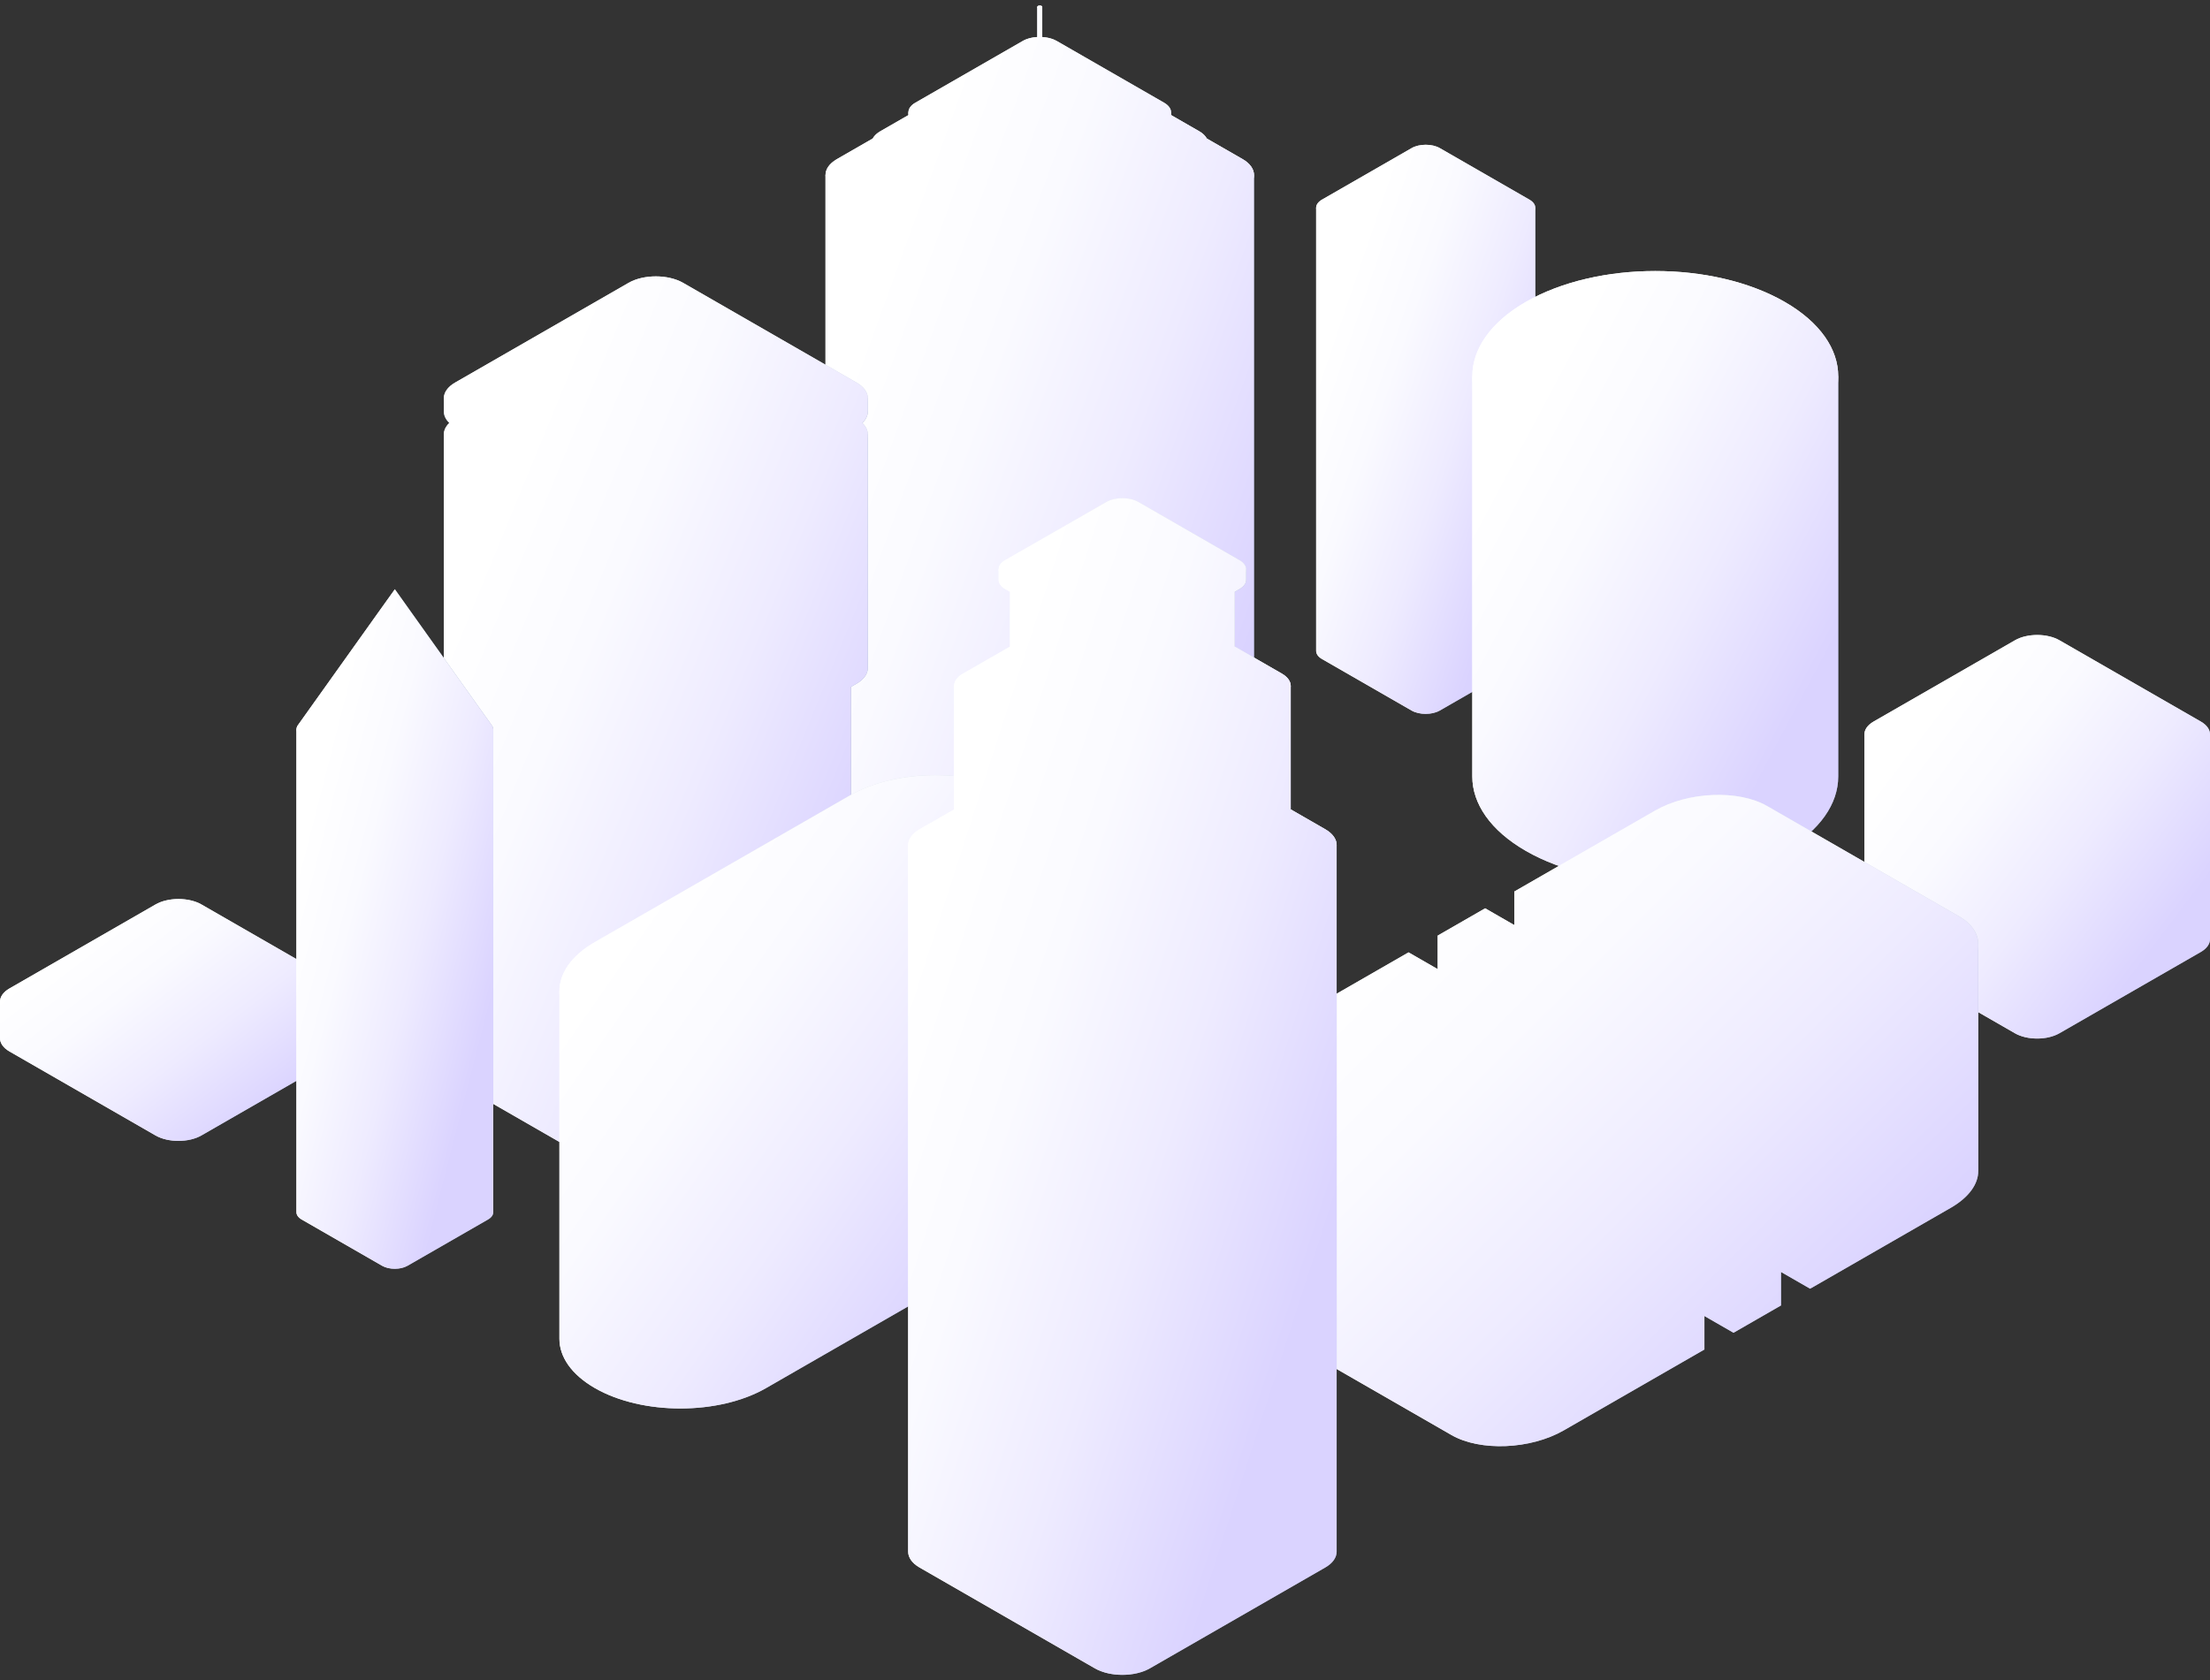 <svg width="355" height="270" viewBox="0 0 355 270" fill="none" xmlns="http://www.w3.org/2000/svg">
<rect x="0" y="0" width="355" height="270" fill="#333333" stroke="none"/>
<path d="M211.417 33.386V104.587C211.417 105.058 211.728 105.53 212.35 105.888L226.754 114.172C227.998 114.889 230.037 114.889 231.281 114.172L245.685 105.888C246.308 105.53 246.619 105.058 246.619 104.587V33.386H211.413H211.417Z" fill="url(#paint0_linear_1261_37944)"/>
<path d="M212.349 34.688C211.727 34.329 211.416 33.858 211.416 33.386C211.416 32.914 211.727 32.443 212.349 32.084L226.753 23.8C227.998 23.084 230.037 23.084 231.281 23.8L245.685 32.084C246.307 32.443 246.618 32.914 246.618 33.386C246.618 33.858 246.307 34.329 245.685 34.688L231.281 42.972C230.037 43.688 227.998 43.688 226.753 42.972L212.349 34.688Z" fill="url(#paint1_linear_1261_37944)"/>
<path d="M224.349 33.799C226.93 32.315 231.112 32.315 233.69 33.799C234.298 34.147 234.754 34.55 235.076 34.977C236.119 33.589 235.66 31.916 233.69 30.779C231.108 29.296 226.927 29.296 224.349 30.779C222.375 31.916 221.916 33.586 222.963 34.977C223.284 34.55 223.744 34.147 224.349 33.799Z" fill="url(#paint2_linear_1261_37944)"/>
<path d="M224.348 36.154C226.93 37.638 231.112 37.638 233.69 36.154C234.298 35.806 234.754 35.404 235.076 34.977C234.754 34.55 234.295 34.147 233.69 33.799C231.108 32.315 226.927 32.315 224.348 33.799C223.74 34.147 223.284 34.55 222.963 34.977C223.284 35.404 223.744 35.806 224.348 36.154Z" fill="url(#paint3_linear_1261_37944)"/>
<path style="mix-blend-mode:multiply" d="M245.689 32.081L231.284 23.797C230.04 23.081 228.001 23.081 226.757 23.797L212.353 32.081C211.731 32.439 211.42 32.911 211.42 33.382V104.583C211.42 105.055 211.731 105.526 212.353 105.885L226.757 114.169C228.001 114.885 230.04 114.885 231.284 114.169L245.689 105.885C246.311 105.526 246.622 105.055 246.622 104.583V33.386C246.622 32.914 246.311 32.442 245.689 32.084V32.081Z" fill="url(#paint4_linear_1261_37944)"/>
<path d="M132.601 28.121V149.147C132.601 150.07 133.209 150.993 134.425 151.692L162.588 167.892C165.021 169.293 169.005 169.293 171.442 167.892L199.604 151.692C200.821 150.993 201.429 150.07 201.429 149.144V28.121H132.597H132.601Z" fill="url(#paint5_linear_1261_37944)"/>
<path d="M134.429 30.666C133.212 29.967 132.604 29.044 132.604 28.121C132.604 27.199 133.212 26.276 134.429 25.573L162.591 9.374C165.024 7.972 169.009 7.972 171.445 9.374L199.608 25.573C200.824 26.273 201.432 27.195 201.432 28.121C201.432 29.044 200.824 29.967 199.608 30.669L171.445 46.869C169.012 48.271 165.028 48.271 162.591 46.869L134.429 30.669V30.666Z" fill="url(#paint6_linear_1261_37944)"/>
<path style="mix-blend-mode:multiply" d="M167.018 43.677H176.992L199.607 30.669C200.824 29.97 201.432 29.047 201.432 28.121C201.432 27.198 200.824 26.276 199.607 25.573L183.299 16.194H167.018V43.677Z" fill="url(#paint7_linear_1261_37944)"/>
<path d="M139.976 23.091V28.122C139.976 28.848 140.453 29.571 141.41 30.122L163.538 42.851C165.453 43.953 168.58 43.953 170.495 42.851L192.623 30.122C193.58 29.571 194.057 28.848 194.057 28.122V23.091H139.972H139.976Z" fill="url(#paint8_linear_1261_37944)"/>
<path d="M141.41 25.091C140.453 24.541 139.976 23.817 139.976 23.091C139.976 22.364 140.453 21.642 141.41 21.091L163.538 8.361C165.453 7.259 168.58 7.259 170.495 8.361L192.623 21.091C193.58 21.642 194.057 22.364 194.057 23.091C194.057 23.817 193.58 24.541 192.623 25.091L170.495 37.821C168.58 38.923 165.453 38.923 163.538 37.821L141.41 25.091Z" fill="url(#paint9_linear_1261_37944)"/>
<path style="mix-blend-mode:multiply" d="M192.627 21.091L170.499 8.361C169.541 7.81 168.28 7.535 167.022 7.535V35.228H175.009L192.63 25.091C193.588 24.541 194.065 23.817 194.065 23.091C194.065 22.364 193.588 21.642 192.63 21.091H192.627Z" fill="url(#paint10_linear_1261_37944)"/>
<path d="M145.92 18.064V23.094C145.92 23.659 146.293 24.227 147.04 24.654L164.305 34.584C165.798 35.441 168.242 35.441 169.731 34.584L186.997 24.654C187.744 24.224 188.117 23.659 188.117 23.094V18.064H145.92Z" fill="url(#paint11_linear_1261_37944)"/>
<path d="M147.04 19.624C146.293 19.193 145.92 18.629 145.92 18.064C145.92 17.499 146.293 16.931 147.04 16.504L164.305 6.574C165.798 5.717 168.242 5.717 169.731 6.574L186.997 16.504C187.744 16.935 188.117 17.499 188.117 18.064C188.117 18.629 187.744 19.197 186.997 19.624L169.731 29.554C168.238 30.411 165.795 30.411 164.305 29.554L147.04 19.624Z" fill="url(#paint12_linear_1261_37944)"/>
<path d="M160.714 12.107V18.064C160.714 18.233 160.825 18.401 161.05 18.529L166.206 21.493C166.652 21.748 167.381 21.748 167.827 21.493L172.983 18.529C173.208 18.401 173.318 18.233 173.318 18.064V12.107H160.714Z" fill="url(#paint13_linear_1261_37944)"/>
<path d="M161.05 12.572C160.828 12.445 160.714 12.276 160.714 12.107C160.714 11.939 160.825 11.77 161.05 11.643L166.206 8.678C166.652 8.423 167.381 8.423 167.827 8.678L172.983 11.643C173.208 11.77 173.318 11.939 173.318 12.107C173.318 12.276 173.208 12.445 172.983 12.572L167.827 15.537C167.381 15.791 166.652 15.791 166.206 15.537L161.05 12.572Z" fill="url(#paint14_linear_1261_37944)"/>
<path d="M167.423 1.12H166.611V12.107C166.611 12.166 166.649 12.228 166.728 12.272C166.887 12.362 167.143 12.362 167.302 12.272C167.381 12.228 167.419 12.166 167.419 12.107V1.12H167.423Z" fill="url(#paint15_linear_1261_37944)"/>
<path d="M167.305 1.286C167.146 1.378 166.89 1.375 166.731 1.286C166.572 1.193 166.572 1.048 166.731 0.955C166.89 0.862 167.146 0.862 167.305 0.955C167.464 1.044 167.464 1.193 167.305 1.286Z" fill="white"/>
<path style="mix-blend-mode:multiply" d="M199.608 25.573L193.843 22.258C193.615 21.831 193.211 21.428 192.627 21.09L188.117 18.498V18.064C188.117 17.499 187.744 16.931 186.997 16.504L169.731 6.574C169.088 6.206 168.266 6.003 167.423 5.951V1.12C167.423 1.062 167.385 1 167.305 0.955C167.146 0.862 166.89 0.862 166.731 0.955C166.652 1 166.614 1.062 166.614 1.12V5.948C165.771 5.999 164.948 6.199 164.305 6.571L147.04 16.501C146.293 16.931 145.92 17.496 145.92 18.061V18.494L141.41 21.087C140.826 21.424 140.422 21.827 140.193 22.254L134.429 25.57C133.212 26.269 132.604 27.192 132.604 28.118V149.144C132.604 150.067 133.212 150.99 134.429 151.689L162.591 167.889C165.024 169.29 169.009 169.29 171.445 167.889L199.608 151.689C200.824 150.99 201.432 150.067 201.432 149.141V28.121C201.432 27.199 200.824 26.276 199.608 25.573Z" fill="url(#paint16_linear_1261_37944)"/>
<path d="M236.503 60.456V124.777C236.503 129.102 239.375 133.43 245.111 136.728C250.848 140.03 258.372 141.679 265.892 141.679C273.412 141.679 280.936 140.03 286.672 136.728C292.409 133.426 295.281 129.102 295.281 124.777V60.456H236.506H236.503Z" fill="url(#paint17_linear_1261_37944)"/>
<path d="M236.503 60.456C236.503 56.131 239.371 51.803 245.111 48.501C250.848 45.199 258.372 43.55 265.892 43.55C273.412 43.55 280.932 45.199 286.672 48.501C292.409 51.803 295.281 56.128 295.281 60.452C295.281 64.781 292.413 69.105 286.672 72.407C280.936 75.709 273.412 77.358 265.892 77.358C258.372 77.358 250.848 75.709 245.111 72.407C239.375 69.105 236.503 64.78 236.503 60.456Z" fill="url(#paint18_linear_1261_37944)"/>
<path d="M251.304 55.026C255.334 52.709 260.611 51.552 265.892 51.552C271.173 51.552 276.453 52.709 280.479 55.026C283.852 56.964 285.808 59.409 286.358 61.936C286.465 61.444 286.524 60.952 286.524 60.456C286.524 57.419 284.509 54.382 280.479 52.065C276.45 49.748 271.173 48.587 265.892 48.587C260.611 48.587 255.331 49.748 251.304 52.065C247.275 54.382 245.26 57.419 245.26 60.456C245.26 60.952 245.319 61.444 245.426 61.936C245.975 59.409 247.931 56.964 251.304 55.026Z" fill="url(#paint19_linear_1261_37944)"/>
<path d="M251.305 68.847C255.334 71.164 260.611 72.321 265.892 72.321C271.173 72.321 276.453 71.164 280.479 68.847C283.852 66.909 285.809 64.464 286.358 61.937C285.809 59.41 283.852 56.965 280.479 55.026C276.45 52.709 271.173 51.552 265.892 51.552C260.611 51.552 255.331 52.713 251.305 55.026C247.932 56.965 245.976 59.41 245.426 61.937C245.976 64.464 247.932 66.909 251.305 68.847Z" fill="url(#paint20_linear_1261_37944)"/>
<path style="mix-blend-mode:multiply" d="M286.672 48.501C280.936 45.199 273.412 43.55 265.892 43.55C258.372 43.55 250.848 45.199 245.111 48.501C239.375 51.803 236.503 56.128 236.503 60.452V124.774C236.503 129.098 239.375 133.426 245.111 136.725C250.848 140.027 258.372 141.676 265.892 141.676C273.412 141.676 280.936 140.027 286.672 136.725C292.409 133.423 295.281 129.098 295.281 124.774V60.452C295.281 56.128 292.409 51.8 286.672 48.501Z" fill="url(#paint21_linear_1261_37944)"/>
<path d="M299.491 117.991V150.911C299.491 151.654 299.982 152.398 300.963 152.963L323.676 166.026C325.638 167.155 328.852 167.155 330.815 166.026L353.528 152.963C354.509 152.398 355 151.654 355 150.911V117.991H299.491Z" fill="url(#paint22_linear_1261_37944)"/>
<path d="M300.963 120.046C299.982 119.482 299.491 118.738 299.491 117.994C299.491 117.25 299.982 116.507 300.963 115.942L323.676 102.879C325.638 101.749 328.852 101.749 330.815 102.879L353.528 115.942C354.509 116.507 355 117.25 355 117.994C355 118.738 354.509 119.482 353.528 120.046L330.815 133.11C328.852 134.239 325.638 134.239 323.676 133.11L300.963 120.046Z" fill="url(#paint23_linear_1261_37944)"/>
<path style="mix-blend-mode:multiply" d="M353.528 115.939L330.815 102.876C328.852 101.746 325.638 101.746 323.676 102.876L300.963 115.939C299.982 116.504 299.491 117.247 299.491 117.991V150.911C299.491 151.655 299.982 152.398 300.963 152.963L323.676 166.026C325.638 167.156 328.852 167.156 330.815 166.026L353.528 152.963C354.509 152.398 355 151.655 355 150.911V117.991C355 117.247 354.509 116.504 353.528 115.939Z" fill="url(#paint24_linear_1261_37944)"/>
<path d="M314.659 147.223L283.873 129.515C279.253 126.857 271.176 127.191 265.84 130.259L243.246 143.256L290.771 170.595L313.366 157.597C318.702 154.526 319.283 149.884 314.662 147.223H314.659Z" fill="url(#paint25_linear_1261_37944)"/>
<path d="M290.771 170.592V207.065L243.246 179.73V143.257L290.771 170.592Z" fill="url(#paint26_linear_1261_37944)"/>
<path d="M317.769 151.671C317.797 153.727 316.311 155.903 313.363 157.597L290.768 170.595V207.068L313.363 194.07C316.311 192.376 317.797 190.2 317.769 188.145L317.776 188.138V151.665L317.769 151.671Z" fill="#95A4BA"/>
<path d="M268.007 143.973V146.252C268.007 146.507 268.177 146.762 268.512 146.958L276.305 151.441C276.979 151.83 278.081 151.83 278.755 151.441L286.548 146.958C286.884 146.765 287.053 146.51 287.053 146.252V143.973H268.004H268.007Z" fill="url(#paint27_linear_1261_37944)"/>
<path d="M268.512 144.675C268.177 144.482 268.007 144.228 268.007 143.969C268.007 143.711 268.177 143.46 268.512 143.264L276.305 138.781C276.979 138.392 278.081 138.392 278.755 138.781L286.548 143.264C286.884 143.456 287.053 143.711 287.053 143.969C287.053 144.224 286.884 144.479 286.548 144.675L278.755 149.158C278.081 149.547 276.979 149.547 276.305 149.158L268.512 144.675Z" fill="url(#paint28_linear_1261_37944)"/>
<path d="M280.625 152.412V153.693C280.625 153.838 280.719 153.979 280.909 154.089L285.291 156.609C285.671 156.826 286.29 156.826 286.67 156.609L291.052 154.089C291.242 153.979 291.335 153.838 291.335 153.693V152.412H280.625Z" fill="url(#paint29_linear_1261_37944)"/>
<path d="M280.912 152.808C280.722 152.697 280.628 152.556 280.628 152.412C280.628 152.267 280.722 152.126 280.912 152.016L285.294 149.495C285.674 149.278 286.293 149.278 286.673 149.495L291.055 152.016C291.245 152.126 291.338 152.267 291.338 152.412C291.338 152.556 291.245 152.697 291.055 152.808L286.673 155.328C286.293 155.545 285.674 155.545 285.294 155.328L280.912 152.808Z" fill="url(#paint30_linear_1261_37944)"/>
<path d="M286.088 173.284L238.566 145.949L230.939 150.336L278.465 177.671L286.088 173.284Z" fill="url(#paint31_linear_1261_37944)"/>
<path d="M286.089 173.284V209.757L278.465 214.144V177.67L286.089 173.284Z" fill="#95A4BA"/>
<path d="M278.465 177.671V214.144L230.939 186.809V150.336L278.465 177.671Z" fill="url(#paint32_linear_1261_37944)"/>
<path d="M226.26 153.028L203.665 166.026C198.329 169.097 197.748 173.739 202.369 176.4L233.154 194.108C237.775 196.766 245.851 196.432 251.187 193.364L273.782 180.367L226.256 153.028H226.26Z" fill="url(#paint33_linear_1261_37944)"/>
<path d="M251.191 193.361C245.855 196.432 237.778 196.763 233.158 194.105L202.372 176.397C200.378 175.25 199.359 173.735 199.266 172.134V208.401C199.266 208.463 199.266 208.521 199.266 208.583V208.607C199.359 210.208 200.382 211.723 202.372 212.87L233.158 230.578C237.778 233.236 245.855 232.902 251.191 229.834L273.786 216.836V180.363L251.191 193.361Z" fill="url(#paint34_linear_1261_37944)"/>
<path style="mix-blend-mode:multiply" d="M317.769 151.671C317.769 151.816 317.762 151.961 317.752 152.105C317.914 150.28 316.909 148.518 314.659 147.223L283.873 129.515C279.253 126.857 271.176 127.191 265.84 130.259L243.246 143.256V148.641L238.566 145.949L230.943 150.335V155.721L226.263 153.028L203.668 166.026C200.634 167.772 199.141 170.027 199.265 172.137V208.404C199.265 208.466 199.265 208.525 199.265 208.587V208.611C199.359 210.212 200.382 211.727 202.372 212.873L233.158 230.581C237.778 233.239 245.855 232.905 251.191 229.838L273.786 216.84V211.455L278.465 214.147L286.089 209.761V204.376L290.768 207.068L313.363 194.07C316.311 192.376 317.797 190.2 317.769 188.145L317.776 188.138V151.665L317.769 151.671Z" fill="url(#paint35_linear_1261_37944)"/>
<path d="M74.006 108.887V173.002C74.006 173.842 74.559 174.682 75.668 175.322L101.318 190.076C103.537 191.35 107.165 191.35 109.381 190.076L135.03 175.322C136.14 174.685 136.693 173.845 136.693 173.002V108.887H74.002H74.006Z" fill="url(#paint36_linear_1261_37944)"/>
<path d="M75.668 111.208C74.558 110.571 74.005 109.731 74.005 108.887C74.005 108.047 74.558 107.207 75.668 106.566L101.318 91.812C103.536 90.538 107.165 90.538 109.38 91.812L135.03 106.566C136.139 107.203 136.692 108.043 136.692 108.887C136.692 109.727 136.139 110.567 135.03 111.208L109.38 125.961C107.162 127.235 103.533 127.235 101.318 125.961L75.668 111.208Z" fill="url(#paint37_linear_1261_37944)"/>
<path d="M71.299 69.793V107.331C71.299 108.243 71.9 109.155 73.106 109.851L100.972 125.879C103.38 127.263 107.324 127.263 109.732 125.879L137.598 109.851C138.8 109.159 139.405 108.246 139.405 107.331V69.793H71.306H71.299Z" fill="url(#paint38_linear_1261_37944)"/>
<path d="M73.106 72.314C71.904 71.622 71.299 70.71 71.299 69.794C71.299 68.881 71.9 67.969 73.106 67.273L100.972 51.245C103.38 49.861 107.324 49.861 109.732 51.245L137.598 67.273C138.8 67.965 139.405 68.878 139.405 69.794C139.405 70.706 138.804 71.618 137.598 72.314L109.732 88.342C107.324 89.726 103.38 89.726 100.972 88.342L73.106 72.314Z" fill="url(#paint39_linear_1261_37944)"/>
<path d="M71.299 63.996V66.13C71.299 67.043 71.9 67.955 73.106 68.651L100.972 84.678C103.38 86.063 107.324 86.063 109.732 84.678L137.598 68.651C138.8 67.959 139.405 67.046 139.405 66.13V63.996H71.306H71.299Z" fill="url(#paint40_linear_1261_37944)"/>
<path d="M73.106 66.516C71.904 65.824 71.299 64.911 71.299 63.995C71.299 63.083 71.9 62.171 73.106 61.475L100.972 45.447C103.38 44.063 107.324 44.063 109.732 45.447L137.598 61.475C138.8 62.167 139.405 63.08 139.405 63.995C139.405 64.908 138.804 65.82 137.598 66.516L109.732 82.544C107.324 83.928 103.38 83.928 100.972 82.544L73.106 66.516Z" fill="url(#paint41_linear_1261_37944)"/>
<path style="mix-blend-mode:multiply" d="M139.402 66.13V63.995C139.402 63.083 138.801 62.171 137.595 61.475L109.729 45.447C107.321 44.063 103.377 44.063 100.969 45.447L73.104 61.475C71.897 62.167 71.296 63.08 71.296 63.995V66.13C71.296 66.767 71.593 67.401 72.177 67.962C71.593 68.523 71.296 69.157 71.296 69.794V107.331C71.296 108.243 71.897 109.156 73.104 109.851L74.002 110.368V173.002C74.002 173.842 74.555 174.682 75.664 175.323L101.314 190.076C103.533 191.35 107.162 191.35 109.377 190.076L135.027 175.323C136.136 174.686 136.689 173.845 136.689 173.002V110.368L137.588 109.851C138.794 109.159 139.395 108.247 139.395 107.331V69.794C139.395 69.157 139.098 68.523 138.514 67.962C139.098 67.401 139.395 66.767 139.395 66.13H139.402Z" fill="url(#paint42_linear_1261_37944)"/>
<path d="M0 160.947V166.825C0 167.593 0.508 168.364 1.521 168.946L24.983 182.443C27.012 183.61 30.329 183.61 32.358 182.443L55.82 168.946C56.833 168.364 57.341 167.593 57.341 166.825V160.947H0Z" fill="url(#paint43_linear_1261_37944)"/>
<path d="M1.521 163.068C0.508 162.486 0 161.715 0 160.947C0 160.179 0.508 159.408 1.521 158.826L24.983 145.329C27.012 144.162 30.329 144.162 32.358 145.329L55.82 158.826C56.833 159.408 57.341 160.179 57.341 160.947C57.341 161.715 56.833 162.486 55.82 163.068L32.358 176.565C30.329 177.732 27.012 177.732 24.983 176.565L1.521 163.068Z" fill="url(#paint44_linear_1261_37944)"/>
<path style="mix-blend-mode:multiply" d="M55.824 158.826L32.361 145.329C30.333 144.162 27.015 144.162 24.986 145.329L1.524 158.826C0.512 159.408 0.004 160.179 0.004 160.947V166.825C0.004 167.592 0.512 168.364 1.524 168.946L24.986 182.443C27.015 183.61 30.333 183.61 32.361 182.443L55.824 168.946C56.836 168.364 57.344 167.592 57.344 166.825V160.947C57.344 160.179 56.836 159.408 55.824 158.826Z" fill="url(#paint45_linear_1261_37944)"/>
<path d="M47.62 117.168V194.776C47.62 195.2 47.9 195.623 48.459 195.947L61.395 203.388C62.515 204.032 64.343 204.032 65.463 203.388L78.398 195.947C78.958 195.627 79.238 195.2 79.238 194.776V117.168H47.627H47.62Z" fill="url(#paint46_linear_1261_37944)"/>
<path d="M79.075 116.651L63.423 94.681L47.761 116.651H47.771C47.675 116.82 47.616 116.992 47.616 117.168C47.616 117.591 47.896 118.015 48.456 118.338L61.391 125.779C62.511 126.423 64.339 126.423 65.459 125.779L78.394 118.338C78.954 118.018 79.234 117.591 79.234 117.168C79.234 116.992 79.175 116.82 79.079 116.651H79.075Z" fill="url(#paint47_linear_1261_37944)"/>
<path style="mix-blend-mode:multiply" d="M79.231 117.168C79.231 116.992 79.172 116.82 79.075 116.651L63.423 94.681L47.761 116.651H47.771C47.675 116.82 47.616 116.992 47.616 117.168V194.776C47.616 195.2 47.896 195.623 48.456 195.947L61.391 203.387C62.511 204.031 64.339 204.031 65.459 203.387L78.394 195.947C78.954 195.627 79.234 195.2 79.234 194.776V117.168H79.231Z" fill="url(#paint48_linear_1261_37944)"/>
<path d="M89.861 159.288V215.125C89.861 217.99 91.762 220.851 95.557 223.037C99.355 225.224 104.331 226.315 109.311 226.315C114.291 226.315 119.268 225.224 123.066 223.037L164.005 199.49C167.803 197.307 169.7 194.442 169.7 191.577V135.74L89.861 159.288Z" fill="url(#paint49_linear_1261_37944)"/>
<path d="M123.066 167.197L164.005 143.649C167.803 141.463 169.7 138.601 169.7 135.737C169.7 132.872 167.803 130.011 164.005 127.824C160.207 125.638 155.23 124.546 150.25 124.546C145.27 124.546 140.294 125.638 136.496 127.824L95.557 151.372C91.759 153.555 89.861 156.42 89.861 159.284C89.861 162.149 91.762 165.01 95.557 167.197C99.355 169.383 104.331 170.474 109.311 170.474C114.291 170.474 119.268 169.383 123.066 167.197Z" fill="url(#paint50_linear_1261_37944)"/>
<path d="M121.227 166.14C114.658 169.92 103.968 169.92 97.395 166.14C90.826 162.359 90.826 156.21 97.395 152.433L138.334 128.885C144.904 125.104 155.593 125.104 162.166 128.885C168.736 132.666 168.736 138.815 162.166 142.592L121.227 166.14Z" fill="url(#paint51_linear_1261_37944)"/>
<path d="M105.105 168.66C110.687 169.483 116.862 168.65 121.227 166.14L154.456 147.027V130.427L105.105 153.947V168.656V168.66Z" fill="url(#paint52_linear_1261_37944)"/>
<path d="M147.275 128.651L106.336 152.198C104.694 153.142 104.694 154.674 106.336 155.621C107.977 156.564 110.642 156.564 112.284 155.621L153.222 132.073C154.864 131.13 154.864 129.598 153.222 128.651C151.581 127.707 148.916 127.707 147.275 128.651Z" fill="url(#paint53_linear_1261_37944)"/>
<path style="mix-blend-mode:multiply" d="M169.7 135.737C169.7 132.872 167.799 130.011 164.005 127.824C160.207 125.641 155.23 124.546 150.25 124.546C145.27 124.546 140.294 125.638 136.496 127.824L95.557 151.372C91.759 153.555 89.861 156.42 89.861 159.284V215.122C89.861 217.986 91.762 220.848 95.557 223.034C99.355 225.22 104.331 226.312 109.311 226.312C114.291 226.312 119.268 225.22 123.066 223.034L164.005 199.486C167.803 197.303 169.7 194.439 169.7 191.574V135.737Z" fill="url(#paint54_linear_1261_37944)"/>
<path d="M145.882 135.795V249.319C145.882 250.242 146.49 251.164 147.707 251.863L175.869 268.063C178.302 269.465 182.287 269.465 184.723 268.063L212.885 251.863C214.102 251.164 214.71 250.242 214.71 249.319V135.795H145.878H145.882Z" fill="url(#paint55_linear_1261_37944)"/>
<path d="M147.707 138.343C146.49 137.644 145.882 136.721 145.882 135.799C145.882 134.876 146.49 133.953 147.707 133.251L175.869 117.051C178.302 115.649 182.287 115.649 184.723 117.051L212.885 133.251C214.102 133.95 214.71 134.872 214.71 135.795C214.71 136.718 214.102 137.641 212.885 138.343L184.723 154.543C182.29 155.944 178.305 155.944 175.869 154.543L147.707 138.343Z" fill="url(#paint56_linear_1261_37944)"/>
<path style="mix-blend-mode:multiply" d="M180.296 151.351H190.269L212.885 138.343C214.102 137.644 214.71 136.721 214.71 135.795C214.71 134.872 214.102 133.95 212.885 133.251L196.577 123.872H180.296V151.355V151.351Z" fill="url(#paint57_linear_1261_37944)"/>
<path d="M153.253 110.237V135.799C153.253 136.525 153.73 137.249 154.687 137.799L176.815 150.529C178.73 151.63 181.858 151.63 183.772 150.529L205.901 137.799C206.858 137.249 207.335 136.525 207.335 135.799V110.237H153.25H153.253Z" fill="url(#paint58_linear_1261_37944)"/>
<path d="M154.688 112.237C153.73 111.686 153.253 110.963 153.253 110.237C153.253 109.51 153.73 108.787 154.688 108.236L176.816 95.507C178.731 94.405 181.858 94.405 183.773 95.507L205.901 108.236C206.858 108.787 207.335 109.51 207.335 110.237C207.335 110.963 206.858 111.686 205.901 112.237L183.773 124.967C181.858 126.068 178.731 126.068 176.816 124.967L154.688 112.237Z" fill="url(#paint59_linear_1261_37944)"/>
<path style="mix-blend-mode:multiply" d="M205.904 108.236L183.776 95.507C182.818 94.956 181.557 94.681 180.296 94.681V120.621H191.327L205.904 112.237C206.861 111.686 207.338 110.963 207.338 110.237C207.338 109.51 206.861 108.787 205.904 108.236Z" fill="url(#paint60_linear_1261_37944)"/>
<path d="M162.242 93.169V110.233C162.242 110.719 162.56 111.201 163.199 111.569L177.973 120.067C179.252 120.8 181.339 120.8 182.618 120.067L197.392 111.569C198.031 111.201 198.349 110.719 198.349 110.233V93.169H162.238H162.242Z" fill="url(#paint61_linear_1261_37944)"/>
<path d="M160.417 91.478V93.172C160.417 93.706 160.769 94.24 161.471 94.642L177.738 104.001C179.145 104.81 181.446 104.81 182.853 104.001L199.12 94.642C199.821 94.24 200.174 93.706 200.174 93.172V91.478H160.417Z" fill="url(#paint62_linear_1261_37944)"/>
<path d="M161.471 92.949C160.769 92.546 160.417 92.012 160.417 91.479C160.417 90.945 160.769 90.411 161.471 90.008L177.738 80.65C179.145 79.841 181.446 79.841 182.853 80.65L199.12 90.008C199.821 90.411 200.174 90.945 200.174 91.479C200.174 92.012 199.821 92.546 199.12 92.949L182.853 102.307C181.446 103.117 179.145 103.117 177.738 102.307L161.471 92.949Z" fill="url(#paint63_linear_1261_37944)"/>
<path style="mix-blend-mode:multiply" d="M214.254 134.439C214.102 134.222 213.912 134.012 213.684 133.812C213.456 133.612 213.189 133.423 212.885 133.248L207.339 130.056V110.234C207.339 110.051 207.307 109.872 207.249 109.693C207.159 109.424 207.003 109.163 206.779 108.918C206.554 108.67 206.264 108.44 205.904 108.233L198.35 103.888V95.08L199.12 94.64C199.822 94.237 200.174 93.703 200.174 93.169V91.475C200.174 90.942 199.822 90.408 199.12 90.005L182.853 80.647C181.447 79.838 179.145 79.838 177.739 80.647L161.472 90.005C160.77 90.408 160.417 90.942 160.417 91.475V93.169C160.417 93.703 160.77 94.237 161.472 94.64L162.242 95.08V103.888L154.688 108.233C153.73 108.784 153.253 109.507 153.253 110.234V130.056L147.707 133.248C146.49 133.946 145.882 134.869 145.882 135.795V249.319C145.882 250.242 146.49 251.165 147.707 251.864L175.869 268.064C178.302 269.465 182.287 269.465 184.723 268.064L212.885 251.864C214.102 251.165 214.71 250.242 214.71 249.319V135.795C214.71 135.334 214.558 134.873 214.254 134.439Z" fill="url(#paint64_linear_1261_37944)"/>
<defs>
<linearGradient id="paint0_linear_1261_37944" x1="211.417" y1="74.046" x2="246.622" y2="74.046" gradientUnits="userSpaceOnUse">
<stop offset="0.42" stop-color="white"/>
<stop offset="0.47" stop-color="#DEE2E9"/>
<stop offset="0.56" stop-color="#95A4BA"/>
</linearGradient>
<linearGradient id="paint1_linear_1261_37944" x1="211.416" y1="33.386" x2="246.622" y2="33.386" gradientUnits="userSpaceOnUse">
<stop stop-color="white"/>
<stop offset="1" stop-color="#C7D3DD"/>
</linearGradient>
<linearGradient id="paint2_linear_1261_37944" x1="287.607" y1="69.04" x2="298.531" y2="68.445" gradientUnits="userSpaceOnUse">
<stop stop-color="#95A4BA"/>
<stop offset="0.2" stop-color="#A4B1C4"/>
<stop offset="0.6" stop-color="#CED5DF"/>
<stop offset="1" stop-color="white"/>
</linearGradient>
<linearGradient id="paint3_linear_1261_37944" x1="291.396" y1="68.659" x2="297.961" y2="75.993" gradientUnits="userSpaceOnUse">
<stop stop-color="#95A4BA"/>
<stop offset="1" stop-color="white"/>
</linearGradient>
<linearGradient id="paint4_linear_1261_37944" x1="239.348" y1="99.253" x2="202.343" y2="86.627" gradientUnits="userSpaceOnUse">
<stop stop-color="#DAD3FF"/>
<stop offset="0.02" stop-color="#DBD4FF"/>
<stop offset="0.38" stop-color="#EEEBFF"/>
<stop offset="0.71" stop-color="#FAFAFF"/>
<stop offset="1" stop-color="white"/>
</linearGradient>
<linearGradient id="paint5_linear_1261_37944" x1="132.601" y1="98.533" x2="201.432" y2="98.533" gradientUnits="userSpaceOnUse">
<stop offset="0.42" stop-color="white"/>
<stop offset="0.47" stop-color="#DEE2E9"/>
<stop offset="0.56" stop-color="#95A4BA"/>
</linearGradient>
<linearGradient id="paint6_linear_1261_37944" x1="132.601" y1="28.121" x2="201.432" y2="28.121" gradientUnits="userSpaceOnUse">
<stop stop-color="white"/>
<stop offset="1" stop-color="#C7D3DD"/>
</linearGradient>
<linearGradient id="paint7_linear_1261_37944" x1="184.225" y1="43.677" x2="184.225" y2="16.194" gradientUnits="userSpaceOnUse">
<stop stop-color="white"/>
<stop offset="0.05" stop-color="#F1F3FA"/>
<stop offset="0.12" stop-color="#E3E7F5"/>
<stop offset="0.18" stop-color="#DFE4F4"/>
</linearGradient>
<linearGradient id="paint8_linear_1261_37944" x1="139.976" y1="33.386" x2="194.061" y2="33.386" gradientUnits="userSpaceOnUse">
<stop offset="0.42" stop-color="white"/>
<stop offset="0.47" stop-color="#DEE2E9"/>
<stop offset="0.56" stop-color="#95A4BA"/>
</linearGradient>
<linearGradient id="paint9_linear_1261_37944" x1="139.976" y1="23.091" x2="194.061" y2="23.091" gradientUnits="userSpaceOnUse">
<stop stop-color="white"/>
<stop offset="1" stop-color="#C7D3DD"/>
</linearGradient>
<linearGradient id="paint10_linear_1261_37944" x1="180.538" y1="35.228" x2="180.538" y2="7.538" gradientUnits="userSpaceOnUse">
<stop stop-color="white"/>
<stop offset="0.05" stop-color="#F1F3FA"/>
<stop offset="0.12" stop-color="#E3E7F5"/>
<stop offset="0.18" stop-color="#DFE4F4"/>
</linearGradient>
<linearGradient id="paint11_linear_1261_37944" x1="145.92" y1="26.648" x2="188.117" y2="26.648" gradientUnits="userSpaceOnUse">
<stop offset="0.42" stop-color="white"/>
<stop offset="0.47" stop-color="#DEE2E9"/>
<stop offset="0.56" stop-color="#95A4BA"/>
</linearGradient>
<linearGradient id="paint12_linear_1261_37944" x1="145.92" y1="18.064" x2="188.117" y2="18.064" gradientUnits="userSpaceOnUse">
<stop stop-color="white"/>
<stop offset="1" stop-color="#C7D3DD"/>
</linearGradient>
<linearGradient id="paint13_linear_1261_37944" x1="160.714" y1="16.897" x2="173.318" y2="16.897" gradientUnits="userSpaceOnUse">
<stop offset="0.42" stop-color="white"/>
<stop offset="0.47" stop-color="#DEE2E9"/>
<stop offset="0.56" stop-color="#95A4BA"/>
</linearGradient>
<linearGradient id="paint14_linear_1261_37944" x1="160.714" y1="12.107" x2="173.318" y2="12.107" gradientUnits="userSpaceOnUse">
<stop stop-color="white"/>
<stop offset="1" stop-color="#C7D3DD"/>
</linearGradient>
<linearGradient id="paint15_linear_1261_37944" x1="166.614" y1="6.729" x2="167.423" y2="6.729" gradientUnits="userSpaceOnUse">
<stop stop-color="#C7D3DD"/>
<stop offset="1" stop-color="#9DB1C4"/>
</linearGradient>
<linearGradient id="paint16_linear_1261_37944" x1="187.211" y1="140.542" x2="115.839" y2="114.633" gradientUnits="userSpaceOnUse">
<stop stop-color="#DAD3FF"/>
<stop offset="0.02" stop-color="#DBD4FF"/>
<stop offset="0.38" stop-color="#EEEBFF"/>
<stop offset="0.71" stop-color="#FAFAFF"/>
<stop offset="1" stop-color="white"/>
</linearGradient>
<linearGradient id="paint17_linear_1261_37944" x1="236.503" y1="101.068" x2="295.281" y2="101.068" gradientUnits="userSpaceOnUse">
<stop stop-color="white"/>
<stop offset="0.4" stop-color="#CED5DF"/>
<stop offset="0.8" stop-color="#A4B1C4"/>
<stop offset="1" stop-color="#95A4BA"/>
</linearGradient>
<linearGradient id="paint18_linear_1261_37944" x1="299.183" y1="96.671" x2="343.701" y2="88.073" gradientUnits="userSpaceOnUse">
<stop stop-color="white"/>
<stop offset="1" stop-color="#C7D3DD"/>
</linearGradient>
<linearGradient id="paint19_linear_1261_37944" x1="304.526" y1="88.724" x2="335.774" y2="82.686" gradientUnits="userSpaceOnUse">
<stop stop-color="#95A4BA"/>
<stop offset="0.2" stop-color="#A4B1C4"/>
<stop offset="0.6" stop-color="#CED5DF"/>
<stop offset="1" stop-color="white"/>
</linearGradient>
<linearGradient id="paint20_linear_1261_37944" x1="306.739" y1="97.198" x2="337.995" y2="91.16" gradientUnits="userSpaceOnUse">
<stop stop-color="white"/>
<stop offset="1" stop-color="#C7D3DD"/>
</linearGradient>
<linearGradient id="paint21_linear_1261_37944" x1="283.136" y1="125.095" x2="229.323" y2="96.523" gradientUnits="userSpaceOnUse">
<stop stop-color="#DAD3FF"/>
<stop offset="0.02" stop-color="#DBD4FF"/>
<stop offset="0.38" stop-color="#EEEBFF"/>
<stop offset="0.71" stop-color="#FAFAFF"/>
<stop offset="1" stop-color="white"/>
</linearGradient>
<linearGradient id="paint22_linear_1261_37944" x1="299.491" y1="142.437" x2="355" y2="142.437" gradientUnits="userSpaceOnUse">
<stop offset="0.42" stop-color="white"/>
<stop offset="0.47" stop-color="#DEE2E9"/>
<stop offset="0.56" stop-color="#95A4BA"/>
</linearGradient>
<linearGradient id="paint23_linear_1261_37944" x1="299.491" y1="117.991" x2="355" y2="117.991" gradientUnits="userSpaceOnUse">
<stop stop-color="white"/>
<stop offset="1" stop-color="#C7D3DD"/>
</linearGradient>
<linearGradient id="paint24_linear_1261_37944" x1="343.531" y1="155.916" x2="302.186" y2="124.546" gradientUnits="userSpaceOnUse">
<stop stop-color="#DAD3FF"/>
<stop offset="0.02" stop-color="#DBD4FF"/>
<stop offset="0.38" stop-color="#EEEBFF"/>
<stop offset="0.71" stop-color="#FAFAFF"/>
<stop offset="1" stop-color="white"/>
</linearGradient>
<linearGradient id="paint25_linear_1261_37944" x1="243.246" y1="149.158" x2="317.78" y2="149.158" gradientUnits="userSpaceOnUse">
<stop stop-color="white"/>
<stop offset="1" stop-color="#C7D3DD"/>
</linearGradient>
<linearGradient id="paint26_linear_1261_37944" x1="259.081" y1="188.837" x2="274.845" y2="161.434" gradientUnits="userSpaceOnUse">
<stop offset="0.29" stop-color="#C8CEE8"/>
<stop offset="0.59" stop-color="#E6E8F4"/>
<stop offset="0.87" stop-color="white"/>
</linearGradient>
<linearGradient id="paint27_linear_1261_37944" x1="268.007" y1="147.85" x2="287.056" y2="147.85" gradientUnits="userSpaceOnUse">
<stop offset="0.42" stop-color="white"/>
<stop offset="0.47" stop-color="#DEE2E9"/>
<stop offset="0.56" stop-color="#95A4BA"/>
</linearGradient>
<linearGradient id="paint28_linear_1261_37944" x1="268.007" y1="143.973" x2="287.056" y2="143.973" gradientUnits="userSpaceOnUse">
<stop stop-color="white"/>
<stop offset="1" stop-color="#C7D3DD"/>
</linearGradient>
<linearGradient id="paint29_linear_1261_37944" x1="280.625" y1="154.592" x2="291.335" y2="154.592" gradientUnits="userSpaceOnUse">
<stop offset="0.42" stop-color="white"/>
<stop offset="0.47" stop-color="#DEE2E9"/>
<stop offset="0.56" stop-color="#95A4BA"/>
</linearGradient>
<linearGradient id="paint30_linear_1261_37944" x1="280.625" y1="152.412" x2="291.335" y2="152.412" gradientUnits="userSpaceOnUse">
<stop stop-color="white"/>
<stop offset="1" stop-color="#C7D3DD"/>
</linearGradient>
<linearGradient id="paint31_linear_1261_37944" x1="230.939" y1="161.808" x2="286.088" y2="161.808" gradientUnits="userSpaceOnUse">
<stop stop-color="white"/>
<stop offset="1" stop-color="#C7D3DD"/>
</linearGradient>
<linearGradient id="paint32_linear_1261_37944" x1="246.777" y1="195.916" x2="262.542" y2="168.51" gradientUnits="userSpaceOnUse">
<stop offset="0.29" stop-color="#C8CEE8"/>
<stop offset="0.65" stop-color="#E6E8F4"/>
<stop offset="1" stop-color="white"/>
</linearGradient>
<linearGradient id="paint33_linear_1261_37944" x1="199.252" y1="174.462" x2="273.785" y2="174.462" gradientUnits="userSpaceOnUse">
<stop stop-color="white"/>
<stop offset="1" stop-color="#C7D3DD"/>
</linearGradient>
<linearGradient id="paint34_linear_1261_37944" x1="199.259" y1="202.251" x2="273.786" y2="202.251" gradientUnits="userSpaceOnUse">
<stop offset="0.45" stop-color="white"/>
<stop offset="0.54" stop-color="#DEE2E9"/>
<stop offset="0.71" stop-color="#95A4BA"/>
</linearGradient>
<linearGradient id="paint35_linear_1261_37944" x1="293.287" y1="214.691" x2="224.002" y2="145.145" gradientUnits="userSpaceOnUse">
<stop stop-color="#DAD3FF"/>
<stop offset="0.02" stop-color="#DBD4FF"/>
<stop offset="0.38" stop-color="#EEEBFF"/>
<stop offset="0.71" stop-color="#FAFAFF"/>
<stop offset="1" stop-color="white"/>
</linearGradient>
<linearGradient id="paint36_linear_1261_37944" x1="74.006" y1="149.96" x2="136.696" y2="149.96" gradientUnits="userSpaceOnUse">
<stop offset="0.42" stop-color="#F6F6FB"/>
<stop offset="0.48" stop-color="#D5DAE5"/>
<stop offset="0.56" stop-color="#95A4BA"/>
</linearGradient>
<linearGradient id="paint37_linear_1261_37944" x1="74.005" y1="108.887" x2="136.696" y2="108.887" gradientUnits="userSpaceOnUse">
<stop stop-color="white"/>
<stop offset="1" stop-color="#C7D3DD"/>
</linearGradient>
<linearGradient id="paint38_linear_1261_37944" x1="71.299" y1="98.358" x2="139.402" y2="98.358" gradientUnits="userSpaceOnUse">
<stop offset="0.42" stop-color="white"/>
<stop offset="0.48" stop-color="#DEE4EB"/>
<stop offset="0.56" stop-color="#9EB0C6"/>
</linearGradient>
<linearGradient id="paint39_linear_1261_37944" x1="71.299" y1="69.794" x2="139.402" y2="69.794" gradientUnits="userSpaceOnUse">
<stop stop-color="white"/>
<stop offset="1" stop-color="#C7D3DD"/>
</linearGradient>
<linearGradient id="paint40_linear_1261_37944" x1="-26.683" y1="74.859" x2="-26.338" y2="74.859" gradientUnits="userSpaceOnUse">
<stop offset="0.42" stop-color="white"/>
<stop offset="0.48" stop-color="#DEE4EB"/>
<stop offset="0.56" stop-color="#9EB0C6"/>
</linearGradient>
<linearGradient id="paint41_linear_1261_37944" x1="71.299" y1="63.995" x2="139.402" y2="63.995" gradientUnits="userSpaceOnUse">
<stop stop-color="white"/>
<stop offset="1" stop-color="#C7D3DD"/>
</linearGradient>
<linearGradient id="paint42_linear_1261_37944" x1="125.33" y1="166.256" x2="56.985" y2="138.117" gradientUnits="userSpaceOnUse">
<stop stop-color="#DAD3FF"/>
<stop offset="0.02" stop-color="#DBD4FF"/>
<stop offset="0.38" stop-color="#EEEBFF"/>
<stop offset="0.71" stop-color="#FAFAFF"/>
<stop offset="1" stop-color="white"/>
</linearGradient>
<linearGradient id="paint43_linear_1261_37944" x1="0" y1="172.131" x2="57.348" y2="172.131" gradientUnits="userSpaceOnUse">
<stop offset="0.42" stop-color="white"/>
<stop offset="0.48" stop-color="#DEE4EB"/>
<stop offset="0.56" stop-color="#9EB0C6"/>
</linearGradient>
<linearGradient id="paint44_linear_1261_37944" x1="0" y1="160.947" x2="57.348" y2="160.947" gradientUnits="userSpaceOnUse">
<stop stop-color="white"/>
<stop offset="1" stop-color="#C7D3DD"/>
</linearGradient>
<linearGradient id="paint45_linear_1261_37944" x1="45.496" y1="176.751" x2="20.666" y2="144.279" gradientUnits="userSpaceOnUse">
<stop stop-color="#DAD3FF"/>
<stop offset="0.02" stop-color="#DBD4FF"/>
<stop offset="0.38" stop-color="#EEEBFF"/>
<stop offset="0.71" stop-color="#FAFAFF"/>
<stop offset="1" stop-color="white"/>
</linearGradient>
<linearGradient id="paint46_linear_1261_37944" x1="47.62" y1="160.517" x2="79.231" y2="160.517" gradientUnits="userSpaceOnUse">
<stop offset="0.42" stop-color="white"/>
<stop offset="0.47" stop-color="#DEE2E9"/>
<stop offset="0.56" stop-color="#95A4BA"/>
</linearGradient>
<linearGradient id="paint47_linear_1261_37944" x1="47.619" y1="110.471" x2="79.231" y2="110.471" gradientUnits="userSpaceOnUse">
<stop offset="0.42" stop-color="#F6F6FB"/>
<stop offset="0.48" stop-color="#D5DCE7"/>
<stop offset="0.56" stop-color="#9EB0C6"/>
</linearGradient>
<linearGradient id="paint48_linear_1261_37944" x1="72.701" y1="185.42" x2="37.887" y2="176.484" gradientUnits="userSpaceOnUse">
<stop stop-color="#DAD3FF"/>
<stop offset="0.02" stop-color="#DBD4FF"/>
<stop offset="0.38" stop-color="#EEEBFF"/>
<stop offset="0.71" stop-color="#FAFAFF"/>
<stop offset="1" stop-color="white"/>
</linearGradient>
<linearGradient id="paint49_linear_1261_37944" x1="89.858" y1="181.024" x2="169.697" y2="181.024" gradientUnits="userSpaceOnUse">
<stop offset="0.08" stop-color="white"/>
<stop offset="0.22" stop-color="#DEE2E9"/>
<stop offset="0.49" stop-color="#95A4BA"/>
</linearGradient>
<linearGradient id="paint50_linear_1261_37944" x1="89.861" y1="147.512" x2="169.7" y2="147.512" gradientUnits="userSpaceOnUse">
<stop stop-color="white"/>
<stop offset="1" stop-color="#C7D3DD"/>
</linearGradient>
<linearGradient id="paint51_linear_1261_37944" x1="92.467" y1="147.512" x2="167.091" y2="147.512" gradientUnits="userSpaceOnUse">
<stop offset="0.56" stop-color="#95A4BA"/>
<stop offset="0.8" stop-color="#DEE2E9"/>
<stop offset="0.92" stop-color="white"/>
</linearGradient>
<linearGradient id="paint52_linear_1261_37944" x1="105.105" y1="149.695" x2="154.452" y2="149.695" gradientUnits="userSpaceOnUse">
<stop stop-color="white"/>
<stop offset="0.06" stop-color="#DEE2E9"/>
<stop offset="0.17" stop-color="#95A4BA"/>
</linearGradient>
<linearGradient id="paint53_linear_1261_37944" x1="105.106" y1="142.137" x2="154.456" y2="142.137" gradientUnits="userSpaceOnUse">
<stop stop-color="white"/>
<stop offset="1" stop-color="#C7D3DD"/>
</linearGradient>
<linearGradient id="paint54_linear_1261_37944" x1="153.203" y1="209.116" x2="90.044" y2="165.196" gradientUnits="userSpaceOnUse">
<stop stop-color="#DAD3FF"/>
<stop offset="0.02" stop-color="#DBD4FF"/>
<stop offset="0.38" stop-color="#EEEBFF"/>
<stop offset="0.71" stop-color="#FAFAFF"/>
<stop offset="1" stop-color="white"/>
</linearGradient>
<linearGradient id="paint55_linear_1261_37944" x1="145.882" y1="202.454" x2="214.714" y2="202.454" gradientUnits="userSpaceOnUse">
<stop offset="0.42" stop-color="white"/>
<stop offset="0.47" stop-color="#DEE2E9"/>
<stop offset="0.56" stop-color="#95A4BA"/>
</linearGradient>
<linearGradient id="paint56_linear_1261_37944" x1="145.882" y1="135.795" x2="214.713" y2="135.795" gradientUnits="userSpaceOnUse">
<stop stop-color="white"/>
<stop offset="1" stop-color="#C7D3DD"/>
</linearGradient>
<linearGradient id="paint57_linear_1261_37944" x1="197.503" y1="151.351" x2="197.503" y2="123.868" gradientUnits="userSpaceOnUse">
<stop stop-color="white"/>
<stop offset="0.05" stop-color="#F1F3FA"/>
<stop offset="0.12" stop-color="#E3E7F5"/>
<stop offset="0.18" stop-color="#DFE4F4"/>
</linearGradient>
<linearGradient id="paint58_linear_1261_37944" x1="153.253" y1="130.793" x2="207.338" y2="130.793" gradientUnits="userSpaceOnUse">
<stop offset="0.42" stop-color="white"/>
<stop offset="0.47" stop-color="#DEE2E9"/>
<stop offset="0.56" stop-color="#95A4BA"/>
</linearGradient>
<linearGradient id="paint59_linear_1261_37944" x1="153.253" y1="110.237" x2="207.339" y2="110.237" gradientUnits="userSpaceOnUse">
<stop stop-color="white"/>
<stop offset="1" stop-color="#C7D3DD"/>
</linearGradient>
<linearGradient id="paint60_linear_1261_37944" x1="193.819" y1="120.621" x2="193.819" y2="94.681" gradientUnits="userSpaceOnUse">
<stop stop-color="white"/>
<stop offset="0.05" stop-color="#F1F3FA"/>
<stop offset="0.12" stop-color="#E3E7F5"/>
<stop offset="0.18" stop-color="#DFE4F4"/>
</linearGradient>
<linearGradient id="paint61_linear_1261_37944" x1="162.242" y1="106.897" x2="198.349" y2="106.897" gradientUnits="userSpaceOnUse">
<stop offset="0.42" stop-color="white"/>
<stop offset="0.47" stop-color="#DEE2E9"/>
<stop offset="0.56" stop-color="#95A4BA"/>
</linearGradient>
<linearGradient id="paint62_linear_1261_37944" x1="160.417" y1="98.041" x2="200.174" y2="98.041" gradientUnits="userSpaceOnUse">
<stop offset="0.42" stop-color="white"/>
<stop offset="0.48" stop-color="#DEE4EB"/>
<stop offset="0.56" stop-color="#9EB0C6"/>
</linearGradient>
<linearGradient id="paint63_linear_1261_37944" x1="160.417" y1="91.479" x2="200.174" y2="91.479" gradientUnits="userSpaceOnUse">
<stop stop-color="white"/>
<stop offset="1" stop-color="#C7D3DD"/>
</linearGradient>
<linearGradient id="paint64_linear_1261_37944" x1="200.488" y1="237.165" x2="127.327" y2="213.559" gradientUnits="userSpaceOnUse">
<stop stop-color="#DAD3FF"/>
<stop offset="0.02" stop-color="#DBD4FF"/>
<stop offset="0.38" stop-color="#EEEBFF"/>
<stop offset="0.71" stop-color="#FAFAFF"/>
<stop offset="1" stop-color="white"/>
</linearGradient>
</defs>
</svg>
